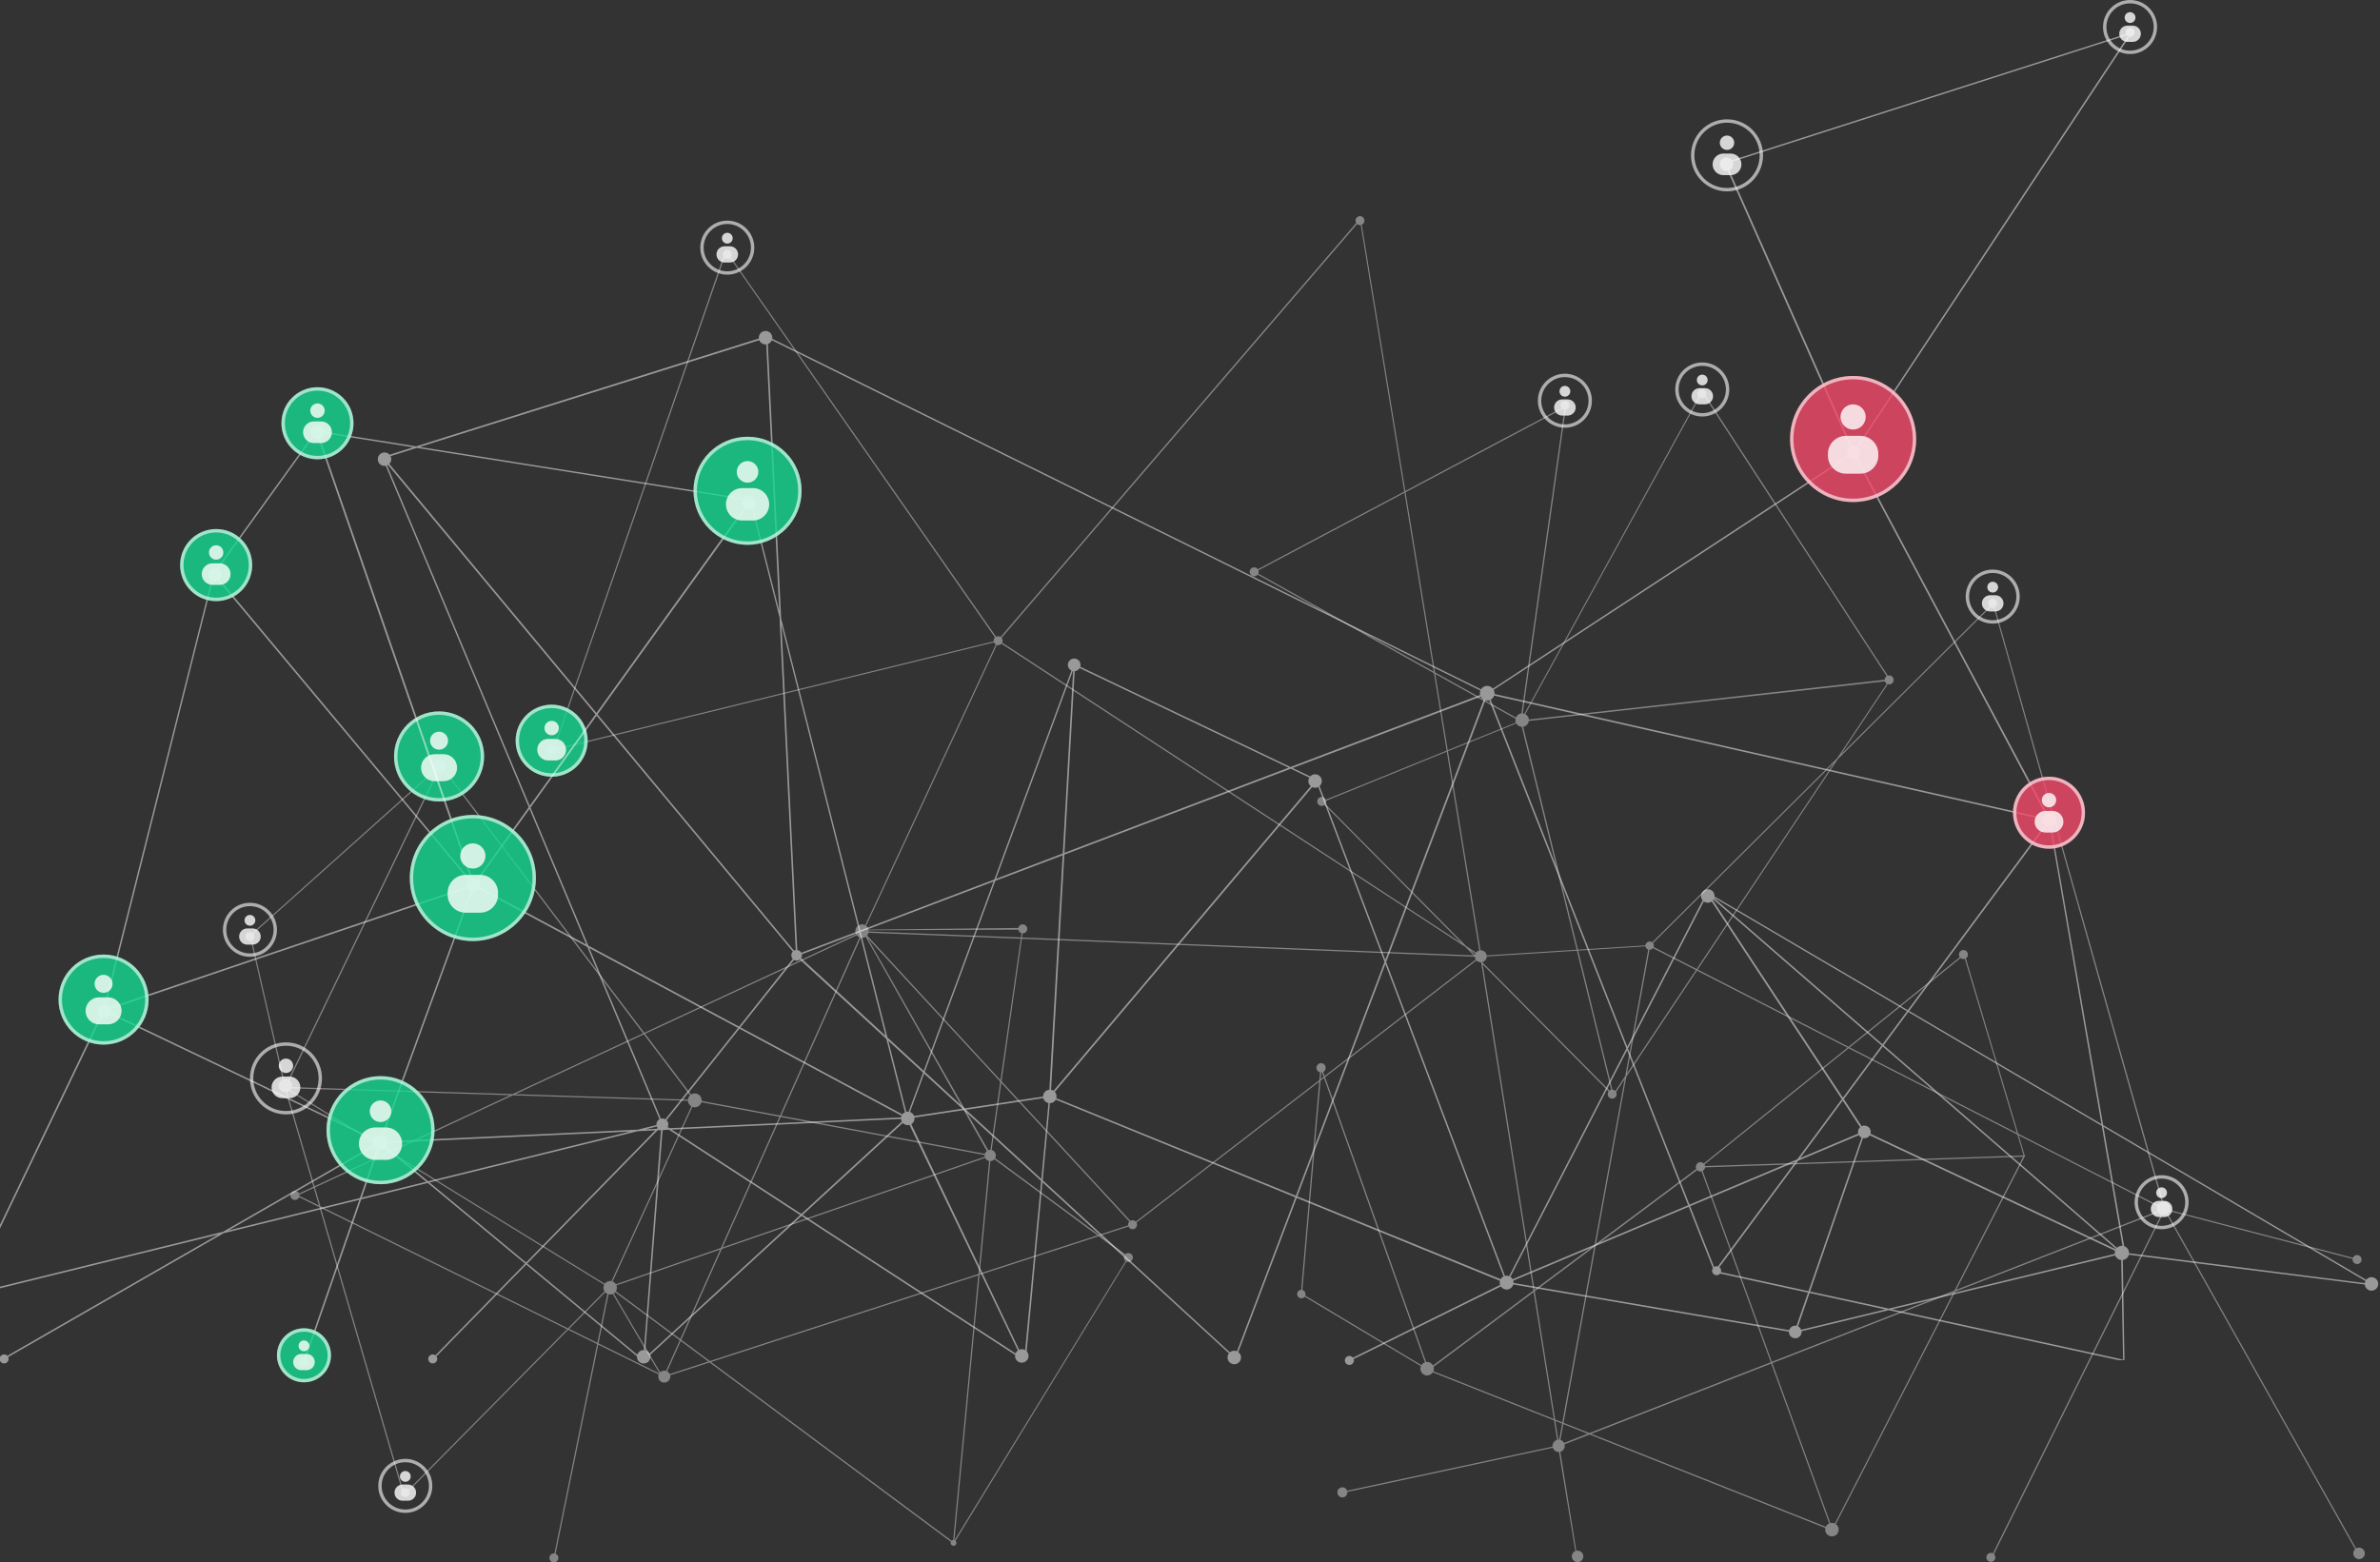 <svg width="1057" height="694" viewBox="0 0 1057 694" fill="none" xmlns="http://www.w3.org/2000/svg">
<rect x="0" y="0" width="1057" height="694" fill="#333333" stroke="none"/>
<path opacity="0.4" fill-rule="evenodd" clip-rule="evenodd" d="M605.314 99.475C605.152 99.625 604.974 99.743 604.785 99.829L624.132 218.092L693.475 181.287C692.788 180.48 692.841 179.223 693.672 178.511C694.477 177.786 695.765 177.826 696.489 178.672C697.214 179.477 697.174 180.725 696.328 181.489C696.042 181.747 695.694 181.908 695.332 181.971L676.266 316.872C676.516 316.897 676.763 316.953 677.003 317.04L754.442 176.219C754.421 176.197 754.4 176.174 754.379 176.15C753.648 175.307 753.704 174.069 754.548 173.338C755.392 172.606 756.63 172.663 757.361 173.507C757.965 174.157 758.032 175.153 757.561 175.892L838.377 300.094C839.099 299.868 839.93 300.05 840.488 300.639C841.211 301.49 841.168 302.765 840.36 303.488C839.815 303.976 839.056 304.115 838.384 303.905L817.619 335.082L883.574 269.393C883.553 269.372 883.533 269.35 883.513 269.327C882.764 268.519 882.854 267.261 883.662 266.513C884.471 265.764 885.728 265.854 886.477 266.662C887.196 267.471 887.136 268.728 886.327 269.477C886.207 269.589 886.076 269.682 885.939 269.758L960.633 533.726C961.535 533.662 962.457 534.012 963.088 534.729C963.784 535.471 963.998 536.533 963.73 537.502L1044.97 558.695C1045.08 558.426 1045.25 558.178 1045.48 557.972C1046.31 557.235 1047.58 557.317 1048.32 558.136C1049.02 558.996 1048.98 560.224 1048.16 560.961C1047.33 561.699 1046.06 561.617 1045.32 560.798C1044.91 560.343 1044.75 559.75 1044.83 559.186L963.557 537.973C963.394 538.326 963.16 538.655 962.857 538.938C962.804 538.987 962.75 539.034 962.695 539.079L1046.39 687.797C1047.42 687.174 1048.74 687.355 1049.59 688.282C1050.56 689.337 1050.47 690.921 1049.41 691.889C1048.36 692.856 1046.77 692.768 1045.81 691.713C1044.84 690.659 1044.93 689.08 1045.97 688.112L962.251 539.373C961.662 539.691 960.991 539.785 960.354 539.674L885.553 690.3C885.576 690.322 885.598 690.343 885.62 690.366C885.637 690.384 885.654 690.402 885.67 690.42C886.367 691.28 886.326 692.509 885.507 693.246C884.688 693.983 883.418 693.901 882.681 693.082C881.944 692.263 882.026 690.993 882.845 690.256C883.478 689.687 884.38 689.606 885.098 689.977L959.81 539.526C959.366 539.358 958.956 539.084 958.626 538.709C958.604 538.685 958.583 538.661 958.561 538.637C958.526 538.597 958.492 538.556 958.459 538.515L905.393 559.246L868.382 573.711L815.336 676.966C815.523 677.097 815.697 677.253 815.854 677.433C816.941 678.681 816.773 680.594 815.603 681.676C814.349 682.758 812.426 682.675 811.339 681.427C810.664 680.652 810.441 679.621 810.668 678.692L705.979 637.178L694.87 641.52C695.11 642.491 694.846 643.557 694.106 644.235C693.765 644.55 693.368 644.764 692.954 644.877L700.058 688.816C700.925 688.614 701.865 688.885 702.522 689.601C703.49 690.657 703.402 692.24 702.346 693.208C701.29 694.176 699.707 694.088 698.739 693.032C697.771 691.977 697.859 690.393 698.915 689.425C699.134 689.224 699.377 689.068 699.631 688.958L692.391 644.97C691.589 645.017 690.784 644.708 690.235 644.059C689.958 643.759 689.76 643.422 689.639 643.07L598.397 662.682C598.442 663.347 598.198 664.042 597.684 664.557C596.804 665.349 595.308 665.349 594.516 664.382C593.725 663.502 593.725 662.006 594.692 661.214C595.572 660.423 597.068 660.423 597.859 661.39C598.062 661.615 598.207 661.875 598.296 662.151L689.52 642.573C689.403 641.723 689.707 640.838 690.411 640.188C690.755 639.87 691.147 639.656 691.556 639.543L690.182 630.914L636.327 609.558C636.183 609.779 636.008 609.985 635.799 610.169C634.542 611.279 632.692 611.205 631.582 609.947C630.785 609.043 630.599 607.834 631.023 606.814L579.443 575.979C579.374 576.067 579.296 576.151 579.208 576.229C578.416 576.933 577.273 576.845 576.569 576.053C575.865 575.261 575.953 574.118 576.657 573.414C577.014 573.097 577.442 572.94 577.87 572.929L585.886 480.464L504.745 543.033C505.195 543.824 505.044 544.826 504.337 545.475C503.514 546.229 502.28 546.16 501.525 545.337C501.375 545.173 501.258 544.993 501.172 544.803L488.59 548.886L499.732 557.111L499.75 557.093C500.578 556.324 501.82 556.442 502.589 557.211C503.358 558.039 503.299 559.341 502.471 560.051C501.837 560.64 500.959 560.708 500.238 560.362L424.364 684.354L424.376 684.364L424.39 684.377L424.404 684.389C424.423 684.406 424.44 684.423 424.458 684.44C424.898 685.056 424.898 685.848 424.37 686.288C423.842 686.728 423.05 686.728 422.523 686.2C422.201 685.814 422.115 685.288 422.297 684.827L315.141 605.168L297.65 610.843C297.866 611.738 297.575 612.731 296.804 613.443C295.66 614.411 293.988 614.323 293.021 613.267C292.336 612.458 292.18 611.385 292.52 610.484L265.697 597.26L246.74 690.139C247.013 690.248 247.267 690.422 247.478 690.66C248.217 691.446 248.171 692.739 247.34 693.478C246.508 694.217 245.261 694.171 244.522 693.34C243.783 692.508 243.829 691.261 244.66 690.522C245.113 690.12 245.688 689.95 246.237 690.013L265.201 597.015L252.319 590.663L181.761 662.035C182.209 662.83 182.056 663.834 181.347 664.485C180.518 665.21 179.275 665.175 178.515 664.346C177.857 663.594 177.825 662.5 178.445 661.736L141.859 536.204L132.852 531.764C132.741 532.034 132.566 532.282 132.328 532.483C131.487 533.235 130.248 533.146 129.495 532.35C128.787 531.553 128.831 530.27 129.672 529.517C130.513 528.765 131.752 528.854 132.505 529.65C132.629 529.798 132.73 529.959 132.808 530.128L139.219 527.145L127.006 485.241C126.11 485.321 125.196 484.995 124.544 484.263C123.436 483.015 123.505 481.144 124.752 480.036C125.004 479.811 125.282 479.635 125.574 479.508L111.47 417.94C110.773 418.117 110.014 417.9 109.519 417.318C108.768 416.482 108.851 415.229 109.645 414.519C110.374 413.863 111.422 413.844 112.149 414.378L192.809 342.195C191.936 340.98 192.149 339.225 193.268 338.246C194.477 337.113 196.442 337.264 197.5 338.473C198.399 339.501 198.479 341.021 197.74 342.149L286.155 458.756L380.221 414.974C379.592 413.812 379.814 412.304 380.888 411.365C381.82 410.495 383.189 410.355 384.273 410.943L442.242 286.289C442.081 286.188 441.928 286.061 441.79 285.907C441.634 285.731 441.513 285.535 441.428 285.326L247.049 333.015C247.042 333.55 246.814 334.087 246.372 334.485C245.552 335.22 244.279 335.164 243.515 334.344C242.78 333.523 242.836 332.25 243.656 331.515C244.36 330.884 245.397 330.836 246.16 331.353L321.257 113.985C320.801 113.191 320.963 112.141 321.657 111.523C321.831 111.359 322.028 111.234 322.237 111.148L322.315 110.921L322.414 111.085C323.135 110.866 323.958 111.074 324.477 111.657C325.157 112.377 325.157 113.454 324.575 114.218L442.364 282.817C442.999 282.486 443.801 282.498 444.399 282.91L602.316 99.046C601.795 98.246 601.918 97.15 602.686 96.525C603.491 95.775 604.724 95.828 605.475 96.686C606.172 97.491 606.118 98.724 605.314 99.475ZM445.092 285.478C445.435 284.787 445.32 283.912 444.82 283.313L602.716 99.505C603.182 99.918 603.779 100.073 604.342 99.969L623.681 218.331L558.64 252.851C558.593 252.784 558.541 252.718 558.484 252.655C557.735 251.85 556.487 251.767 555.655 252.516C554.85 253.265 554.767 254.513 555.516 255.345C556.265 256.15 557.513 256.233 558.345 255.484C558.423 255.411 558.494 255.334 558.559 255.253L636.866 299.027L642.487 333.431L588.827 355.192C588.744 355.003 588.63 354.822 588.485 354.657C587.742 353.844 586.47 353.773 585.657 354.515C584.844 355.258 584.773 356.53 585.515 357.343C586.238 358.135 587.465 358.223 588.279 357.541L649.1 418.897L445.092 285.478ZM442.689 286.497C443.349 286.709 444.075 286.553 444.605 286.083C444.662 286.037 444.716 285.988 444.766 285.937L629.788 406.869L650.797 420.608L654.539 424.383L453.91 416.436L454.174 414.587C454.667 414.597 455.163 414.421 455.563 414.052C456.387 413.29 456.446 412.061 455.681 411.241C454.916 410.421 453.68 410.363 452.856 411.124C452.557 411.421 452.357 411.79 452.27 412.178L385.742 412.911C385.639 412.435 385.423 411.982 385.094 411.603C384.967 411.457 384.828 411.326 384.682 411.212L442.689 286.497ZM441.902 283.151L324.239 114.568C323.479 115.188 322.359 115.125 321.657 114.479L246.562 331.709C246.776 331.948 246.919 332.226 246.992 332.52L441.304 284.876C441.214 284.277 441.4 283.639 441.902 283.151ZM385.808 413.738C385.818 413.558 385.812 413.378 385.791 413.2L452.247 412.951C452.308 413.304 452.468 413.645 452.738 413.935C453.013 414.229 453.349 414.425 453.704 414.521L453.432 416.417L385.808 413.738ZM385.092 415.562C385.409 415.19 385.621 414.752 385.729 414.294L453.353 416.969L444.339 479.787L385.092 415.562ZM382.249 416.519C383.001 416.683 383.802 416.549 384.463 416.117L438.267 511.244C438.208 511.29 438.15 511.339 438.094 511.39C437.729 511.695 437.49 512.084 437.37 512.505L346.954 495.624L382.249 416.519ZM380.507 415.406C380.552 415.462 380.6 415.517 380.65 415.571C380.959 415.924 381.328 416.185 381.727 416.354L346.411 495.522L311.622 489.027C311.693 488.206 311.433 487.355 310.793 486.669C309.857 485.577 308.159 485.384 306.928 486.152L286.477 459.181L380.507 415.406ZM314.612 604.775L297.466 610.337C297.347 610.094 297.185 609.866 296.98 609.66C296.782 609.445 296.555 609.269 296.309 609.135L302.328 595.643L314.612 604.775ZM301.893 595.319L295.822 608.93C294.955 608.663 293.959 608.839 293.197 609.484C293.187 609.493 293.178 609.502 293.168 609.511L272.572 574.557C272.724 574.463 272.869 574.354 273.006 574.229C273.055 574.185 273.101 574.14 273.146 574.094C273.173 574.066 273.2 574.037 273.226 574.008L301.893 595.319ZM272.136 574.78L292.823 609.911C292.797 609.947 292.773 609.985 292.749 610.022L265.805 596.733L270.26 574.905C270.878 575.064 271.538 575.025 272.136 574.78ZM655.704 426.627C656.194 427.135 656.873 427.406 657.559 427.429L657.833 427.706L681.002 573.243L636.433 606.515C636.321 606.315 636.184 606.125 636.021 605.952C635.321 605.158 634.325 604.835 633.37 604.985L588.474 478.468L655.704 426.627ZM654.991 424.944C655.015 425.394 655.147 425.838 655.389 426.224L588.295 477.965L587.659 476.171C587.815 476.087 587.962 475.98 588.094 475.848C588.886 475.056 588.974 473.824 588.27 472.945C587.478 472.065 586.158 471.977 585.367 472.769C584.487 473.56 584.399 474.792 585.191 475.672C585.487 476.001 585.856 476.219 586.245 476.322L585.945 479.777L504.443 542.629C503.788 541.945 502.793 541.81 502.011 542.268L457.059 493.576L444.79 480.275L453.831 416.988L654.991 424.944ZM501.023 544.3C500.932 543.711 501.115 543.093 501.559 542.627L444.689 480.977L440.429 510.802C440.877 510.925 441.292 511.181 441.613 511.566C442.382 512.406 442.484 513.579 441.963 514.467L488.07 548.502L501.023 544.3ZM655.28 423.54C655.181 423.736 655.107 423.944 655.059 424.158L652.905 421.987L655.28 423.54ZM656.992 422.206C656.581 422.307 656.185 422.504 655.837 422.798C655.731 422.896 655.634 423.001 655.547 423.113L651.206 420.274L588.621 357.174C588.942 356.732 589.061 356.188 588.971 355.665L642.559 333.874L656.992 422.206ZM657.509 422.128L643.04 333.679L673.389 321.338C673.496 321.522 673.625 321.697 673.778 321.859C674.339 322.457 675.084 322.797 675.841 322.849L700.238 421.86L660.262 424.373C660.185 423.877 659.972 423.39 659.62 422.974C659.069 422.373 658.29 422.085 657.509 422.128ZM660.294 424.848L700.343 422.288L715.559 484.042C715.289 484.099 715.03 484.215 714.8 484.391L658.341 427.467L658.323 427.355C658.676 427.269 659.014 427.108 659.311 426.87C659.357 426.834 659.401 426.797 659.444 426.757C659.779 426.45 660.016 426.072 660.154 425.663C660.228 425.443 660.273 425.213 660.288 424.981C660.291 424.936 660.293 424.892 660.294 424.848ZM658.483 428.362L714.415 484.785C713.846 485.547 713.846 486.631 714.514 487.343C715.264 488.144 716.531 488.238 717.329 487.484C718.051 486.84 718.19 485.817 717.747 485.034L721.56 479.308L708.184 552.95L681.48 572.886L658.483 428.362ZM721.8 477.988L717.401 484.587C717.035 484.232 716.563 484.033 716.086 484.004L700.9 422.253L730.776 420.343C730.828 420.684 730.979 421.016 731.233 421.302C731.456 421.525 731.723 421.687 732.009 421.78L721.8 477.988ZM731.409 418.663C732.118 418.033 733.109 418.038 733.814 418.551L815.986 336.709L837.975 303.726C837.808 303.629 837.651 303.508 837.512 303.36C837.32 303.147 837.183 302.9 837.099 302.638L678.98 320.217C678.887 320.906 678.556 321.573 678.009 322.086C677.559 322.508 677.015 322.752 676.45 322.829L700.795 421.825L730.761 419.942C730.796 419.472 731.015 419.013 731.409 418.663ZM734.159 418.908C734.491 419.431 734.583 420.097 734.392 420.655L753.498 430.441L814.591 338.802L734.159 418.908ZM733.872 421.39C733.485 421.735 733.014 421.889 732.551 421.876L722.538 476.881L753.192 430.901L734.124 421.143C734.051 421.233 733.968 421.316 733.872 421.39ZM692.072 639.455C692.205 639.445 692.339 639.446 692.471 639.457L693.765 632.335L690.749 631.139L692.072 639.455ZM694.282 640.364C694.433 640.542 694.558 640.735 694.658 640.938L705.138 636.845L694.292 632.544L693.019 639.562C693.482 639.702 693.919 639.97 694.282 640.364ZM883.966 269.708L816.228 337.171L753.953 430.673L820.962 464.993L870.371 425.164C869.782 424.348 869.904 423.194 870.669 422.505C871.488 421.768 872.758 421.85 873.495 422.669C874.191 423.529 874.15 424.758 873.331 425.495C873.248 425.569 873.161 425.635 873.07 425.693L896.316 503.587L916.916 514.138L958.221 535.281C958.383 534.992 958.596 534.727 958.857 534.5C959.212 534.169 959.623 533.946 960.056 533.826L885.488 269.938C884.979 270.07 884.429 269.992 883.966 269.708ZM958.15 538.031C957.789 537.317 957.751 536.494 958.006 535.758L896.519 504.266L899.199 513.246L899.443 513.238L899.289 513.547L899.354 513.766H899.177L868.78 572.934L958.15 538.031ZM193.137 342.582L112.505 414.717C113.189 415.553 113.089 416.795 112.318 417.485C112.193 417.597 112.059 417.691 111.919 417.766L126.072 479.339C126.735 479.177 127.435 479.244 128.052 479.541L136.884 461.26L193.886 343.137C193.611 342.995 193.357 342.809 193.137 342.582ZM132.988 531.224L141.653 535.497L139.371 527.665L132.969 530.645C133.002 530.837 133.009 531.032 132.988 531.224ZM757.181 176.328C756.487 176.923 755.529 176.987 754.807 176.522L677.4 317.215C677.705 317.376 677.988 317.59 678.236 317.854C678.706 318.355 678.955 318.973 679 319.606L837.001 301.946C837.016 301.422 837.229 300.901 837.64 300.512C837.721 300.439 837.807 300.374 837.898 300.316L757.181 176.328ZM693.885 181.664L624.221 218.637L637.311 298.656L673.242 318.728C673.409 318.323 673.665 317.945 674.004 317.627C674.491 317.171 675.089 316.923 675.703 316.868L694.776 181.989C694.461 181.955 694.154 181.847 693.885 181.664ZM285.62 459.005L197.41 342.568C197.366 342.615 197.32 342.66 197.273 342.705C196.487 343.441 195.382 343.635 194.414 343.349L128.517 479.821C128.682 479.942 128.837 480.083 128.979 480.244C129.649 480.997 129.889 481.979 129.698 482.883L227.665 485.979L285.62 459.005ZM673.074 319.267L637.422 299.338L642.968 333.236L673.211 320.971C672.994 320.429 672.953 319.835 673.074 319.267ZM127.526 485.148L139.7 526.921L172.514 511.648L128.606 484.607C128.275 484.864 127.907 485.044 127.526 485.148ZM128.998 484.247L173.063 511.393L226.602 486.473L129.525 483.43C129.4 483.723 129.224 483.999 128.998 484.247ZM499.631 559.932C499.008 559.261 498.968 558.317 499.385 557.574L487.912 549.106L435.045 566.261L423.859 684.084C423.875 684.089 423.891 684.094 423.907 684.099C423.917 684.102 423.927 684.106 423.937 684.109L499.89 560.154C499.799 560.087 499.713 560.014 499.631 559.932ZM178.877 661.345C179.686 660.807 180.771 660.895 181.466 661.633L251.848 590.431L142.497 536.519L178.877 661.345ZM579.296 573.502C579.794 574.125 579.94 574.88 579.701 575.518L631.262 606.359C631.408 606.132 631.589 605.92 631.804 605.73C632.123 605.448 632.48 605.243 632.853 605.114L588.013 478.824L586.478 480.007L578.393 572.987C578.727 573.072 579.04 573.246 579.296 573.502ZM423.347 684.04L434.496 566.439L315.781 604.96L422.608 684.355L422.61 684.352C422.824 684.174 423.082 684.068 423.347 684.04ZM636.679 607.099C636.873 607.749 636.837 608.457 636.573 609.091L690.085 630.302L681.113 573.945L636.679 607.099ZM814.917 676.72L867.645 573.998L787.113 605.471L812.862 676.523C813.549 676.351 814.28 676.417 814.917 676.72ZM812.385 676.684L786.641 605.655L706.711 636.892L810.848 678.171C811.016 677.803 811.263 677.465 811.59 677.183C811.833 676.973 812.102 676.807 812.385 676.684ZM315.252 604.567L302.556 595.132L320.571 554.755L437.532 514.302C437.632 514.516 437.761 514.721 437.918 514.909C438.287 515.352 438.779 515.624 439.304 515.72L434.55 565.865L315.252 604.567ZM439.84 515.757L435.1 565.687L487.392 548.722L441.607 514.93C441.553 514.984 441.497 515.036 441.437 515.085C440.972 515.512 440.405 515.733 439.84 515.757ZM439.901 510.719L444.239 480.489L425.36 460.023L385.345 416.679L438.893 510.888C439.22 510.76 439.563 510.704 439.901 510.719ZM437.282 513.043L346.723 496.143L320.87 554.087L437.358 513.81C437.295 513.557 437.269 513.298 437.282 513.043ZM302.121 594.808L319.882 554.994L273.786 570.937C274.104 571.799 274.028 572.777 273.548 573.572L302.121 594.808ZM268.778 574.014C269.059 574.322 269.39 574.558 269.747 574.723L265.309 596.488L252.706 590.272L268.778 574.014ZM268.47 573.616L252.235 590.04L142.291 535.812L139.852 527.441L173.057 511.982L268.323 570.653C267.853 571.586 267.891 572.717 268.47 573.616ZM268.578 570.234L173.605 511.727L227.772 486.51L305.507 488.948C305.551 489.617 305.815 490.275 306.306 490.804C306.516 491.067 306.765 491.281 307.039 491.446L271.575 569.057C270.681 568.88 269.72 569.111 268.994 569.771C268.837 569.913 268.698 570.069 268.578 570.234ZM305.516 488.439C305.587 487.729 305.904 487.04 306.46 486.514L285.942 459.43L228.834 486.016L305.516 488.439ZM346.179 496.042L311.525 489.575C311.373 490.132 311.065 490.652 310.617 491.068C309.759 491.865 308.516 492.064 307.485 491.665L272.075 569.202C272.503 569.367 272.9 569.632 273.229 569.994C273.352 570.136 273.461 570.288 273.553 570.446L320.18 554.325L346.179 496.042ZM586.793 476.391L586.538 479.32L587.834 478.32L587.137 476.355C587.064 476.37 586.99 476.379 586.916 476.385C586.899 476.386 586.882 476.387 586.865 476.388C586.841 476.389 586.817 476.39 586.793 476.391ZM558.826 254.812L636.754 298.345L623.77 218.876L558.881 253.314C559.058 253.803 559.035 254.34 558.826 254.812ZM690.651 630.527L681.591 573.588L708.017 553.87L693.862 631.799L690.651 630.527ZM708.815 552.479L719.493 493.609L722.298 478.201L753.646 431.133L820.517 465.352L756.652 516.835C755.853 516.048 754.604 515.996 753.842 516.757C753.107 517.419 752.925 518.451 753.348 519.234L708.815 552.479ZM753.748 519.747L708.648 553.399L694.389 632.008L705.87 636.559L786.437 605.093L755.708 520.313C755.028 520.495 754.296 520.298 753.748 519.747ZM756.182 520.117L786.909 604.909L868.044 573.222L898.556 513.781L757.273 518.51C757.212 518.995 756.975 519.472 756.57 519.836C756.446 519.947 756.316 520.041 756.182 520.117ZM757.263 517.948L898.738 513.238L895.972 503.986L846.309 478.55L821.021 465.61L756.985 517.227C757.13 517.448 757.222 517.694 757.263 517.948ZM872.624 425.903C871.986 426.11 871.265 425.983 870.728 425.544L821.466 465.251L895.769 503.307L872.624 425.903Z" fill="white"/>
<circle cx="756" cy="173" r="11.25" stroke="white" stroke-opacity="0.6" stroke-width="1.5"/>
<path fill-rule="evenodd" clip-rule="evenodd" d="M756 171.2C757.326 171.2 758.4 170.125 758.4 168.8C758.4 167.475 757.326 166.4 756 166.4C754.675 166.4 753.6 167.475 753.6 168.8C753.6 170.125 754.675 171.2 756 171.2ZM754.8 172.4C752.812 172.4 751.2 174.012 751.2 176C751.2 177.988 752.812 179.6 754.8 179.6H757.2C759.188 179.6 760.8 177.988 760.8 176C760.8 174.012 759.188 172.4 757.2 172.4H754.8Z" fill="white" fill-opacity="0.8"/>
<circle cx="695" cy="178" r="11.25" stroke="white" stroke-opacity="0.6" stroke-width="1.5"/>
<path fill-rule="evenodd" clip-rule="evenodd" d="M695 176.2C696.326 176.2 697.4 175.125 697.4 173.8C697.4 172.475 696.326 171.4 695 171.4C693.675 171.4 692.6 172.475 692.6 173.8C692.6 175.125 693.675 176.2 695 176.2ZM693.8 177.4C691.812 177.4 690.2 179.012 690.2 181C690.2 182.988 691.812 184.6 693.8 184.6H696.2C698.188 184.6 699.8 182.988 699.8 181C699.8 179.012 698.188 177.4 696.2 177.4H693.8Z" fill="white" fill-opacity="0.8"/>
<circle cx="885" cy="265" r="11.25" stroke="white" stroke-opacity="0.6" stroke-width="1.5"/>
<path fill-rule="evenodd" clip-rule="evenodd" d="M885 263.2C886.326 263.2 887.4 262.125 887.4 260.8C887.4 259.475 886.326 258.4 885 258.4C883.675 258.4 882.6 259.475 882.6 260.8C882.6 262.125 883.675 263.2 885 263.2ZM883.8 264.4C881.812 264.4 880.2 266.012 880.2 268C880.2 269.988 881.812 271.6 883.8 271.6H886.2C888.188 271.6 889.8 269.988 889.8 268C889.8 266.012 888.188 264.4 886.2 264.4H883.8Z" fill="white" fill-opacity="0.8"/>
<circle cx="960" cy="534" r="11.25" stroke="white" stroke-opacity="0.6" stroke-width="1.5"/>
<path fill-rule="evenodd" clip-rule="evenodd" d="M960 532.2C961.326 532.2 962.4 531.126 962.4 529.8C962.4 528.475 961.326 527.4 960 527.4C958.675 527.4 957.6 528.475 957.6 529.8C957.6 531.126 958.675 532.2 960 532.2ZM958.8 533.4C956.812 533.4 955.2 535.012 955.2 537C955.2 538.988 956.812 540.6 958.8 540.6H961.2C963.188 540.6 964.8 538.988 964.8 537C964.8 535.012 963.188 533.4 961.2 533.4H958.8Z" fill="white" fill-opacity="0.8"/>
<circle opacity="0.8" cx="245" cy="329" r="16" fill="#14D991"/>
<circle cx="245" cy="329" r="15.25" stroke="white" stroke-opacity="0.6" stroke-width="1.5"/>
<path fill-rule="evenodd" clip-rule="evenodd" d="M245 326.6C246.767 326.6 248.2 325.167 248.2 323.4C248.2 321.633 246.767 320.2 245 320.2C243.232 320.2 241.8 321.633 241.8 323.4C241.8 325.167 243.232 326.6 245 326.6ZM243.4 328.2C240.749 328.2 238.6 330.349 238.6 333C238.6 335.651 240.749 337.8 243.4 337.8H246.6C249.251 337.8 251.4 335.651 251.4 333C251.4 330.349 249.251 328.2 246.6 328.2H243.4Z" fill="white" fill-opacity="0.8"/>
<circle opacity="0.8" cx="195" cy="336" r="20" fill="#14D991"/>
<circle cx="195" cy="336" r="19.25" stroke="white" stroke-opacity="0.6" stroke-width="1.5"/>
<path fill-rule="evenodd" clip-rule="evenodd" d="M195 333C197.209 333 199 331.209 199 329C199 326.791 197.209 325 195 325C192.791 325 191 326.791 191 329C191 331.209 192.791 333 195 333ZM193 335C189.686 335 187 337.686 187 341C187 344.314 189.686 347 193 347H197C200.314 347 203 344.314 203 341C203 337.686 200.314 335 197 335H193Z" fill="white" fill-opacity="0.8"/>
<circle cx="180" cy="660" r="11.25" stroke="white" stroke-opacity="0.6" stroke-width="1.5"/>
<path fill-rule="evenodd" clip-rule="evenodd" d="M180 658.2C181.326 658.2 182.4 657.126 182.4 655.8C182.4 654.475 181.326 653.4 180 653.4C178.675 653.4 177.6 654.475 177.6 655.8C177.6 657.126 178.675 658.2 180 658.2ZM178.8 659.4C176.812 659.4 175.2 661.012 175.2 663C175.2 664.988 176.812 666.6 178.8 666.6H181.2C183.188 666.6 184.8 664.988 184.8 663C184.8 661.012 183.188 659.4 181.2 659.4H178.8Z" fill="white" fill-opacity="0.8"/>
<circle cx="323" cy="110" r="11.25" stroke="white" stroke-opacity="0.6" stroke-width="1.5"/>
<path fill-rule="evenodd" clip-rule="evenodd" d="M323 108.2C324.326 108.2 325.4 107.125 325.4 105.8C325.4 104.475 324.326 103.4 323 103.4C321.675 103.4 320.6 104.475 320.6 105.8C320.6 107.125 321.675 108.2 323 108.2ZM321.8 109.4C319.812 109.4 318.2 111.012 318.2 113C318.2 114.988 319.812 116.6 321.8 116.6H324.2C326.188 116.6 327.8 114.988 327.8 113C327.8 111.012 326.188 109.4 324.2 109.4H321.8Z" fill="white" fill-opacity="0.8"/>
<circle cx="111" cy="413" r="11.25" stroke="white" stroke-opacity="0.6" stroke-width="1.5"/>
<path fill-rule="evenodd" clip-rule="evenodd" d="M111 411.2C112.326 411.2 113.4 410.126 113.4 408.8C113.4 407.475 112.326 406.4 111 406.4C109.675 406.4 108.6 407.475 108.6 408.8C108.6 410.126 109.675 411.2 111 411.2ZM109.8 412.4C107.812 412.4 106.2 414.012 106.2 416C106.2 417.988 107.812 419.6 109.8 419.6H112.2C114.188 419.6 115.8 417.988 115.8 416C115.8 414.012 114.188 412.4 112.2 412.4H109.8Z" fill="white" fill-opacity="0.8"/>
<circle cx="127" cy="479" r="15.25" stroke="white" stroke-opacity="0.6" stroke-width="1.5"/>
<path fill-rule="evenodd" clip-rule="evenodd" d="M127 476.6C128.767 476.6 130.2 475.167 130.2 473.4C130.2 471.633 128.767 470.2 127 470.2C125.232 470.2 123.8 471.633 123.8 473.4C123.8 475.167 125.232 476.6 127 476.6ZM125.4 478.2C122.749 478.2 120.6 480.349 120.6 483C120.6 485.651 122.749 487.8 125.4 487.8H128.6C131.251 487.8 133.4 485.651 133.4 483C133.4 480.349 131.251 478.2 128.6 478.2H125.4Z" fill="white" fill-opacity="0.8"/>
<path opacity="0.5" fill-rule="evenodd" clip-rule="evenodd" d="M948.023 14.375C948.023 15.477 947.125 16.375 946.023 16.375C945.905 16.375 945.79 16.365 945.677 16.345L916.032 61.226L825.167 198.795C825.829 199.341 826.246 200.169 826.246 201.109C826.246 202.158 825.726 203.068 824.925 203.601L909.138 361.414C909.48 361.278 909.855 361.202 910.25 361.202C911.882 361.202 913.25 362.571 913.25 364.202C913.25 365.567 912.33 366.747 911.044 367.097L934.047 499.748L1050.86 568.472C1051.4 567.763 1052.26 567.299 1053.23 567.299C1054.91 567.299 1056.23 568.672 1056.23 570.299C1056.23 571.926 1054.91 573.299 1053.23 573.299C1051.69 573.299 1050.37 572.108 1050.24 570.551L945.448 557.317C945.134 558.567 944.085 559.513 942.78 559.676L943.518 604.052L943.872 604.129L943.519 604.129H942.903L940.793 604.129L939.456 603.838L838.782 581.948L800.098 591.306C800.111 591.415 800.118 591.525 800.118 591.636C800.118 593.132 798.886 594.452 797.303 594.452C795.807 594.452 794.488 593.22 794.488 591.636C794.488 591.589 794.489 591.542 794.491 591.495L672.086 570.542C671.72 571.834 670.511 572.809 669.12 572.809C668.058 572.809 667.104 572.242 666.548 571.4L601.175 603.665C601.24 603.863 601.275 604.073 601.275 604.29C601.275 605.375 600.394 606.29 599.275 606.29C598.191 606.29 597.275 605.409 597.275 604.29C597.275 603.206 598.157 602.29 599.275 602.29C599.929 602.29 600.501 602.603 600.864 603.079L601.974 602.53L666.225 570.763C666.106 570.438 666.04 570.09 666.04 569.73C666.04 569.447 666.081 569.171 666.156 568.909L575.904 532.081L549.946 600.555C550.692 601.106 551.17 601.992 551.17 602.971C551.17 604.598 549.848 605.971 548.17 605.971C546.543 605.971 545.17 604.649 545.17 602.971C545.17 602.285 545.405 601.644 545.802 601.133L462.993 525.129L455.966 600.224C456.482 600.767 456.795 601.498 456.795 602.29C456.795 603.918 455.473 605.29 453.795 605.29C452.168 605.29 450.795 603.968 450.795 602.29C450.795 602.133 450.807 601.978 450.831 601.827L355.966 540.096L290.158 600.536L288.761 601.82C288.838 602.085 288.879 602.364 288.879 602.651C288.879 604.278 287.557 605.651 285.879 605.651C284.252 605.651 282.879 604.329 282.879 602.651C282.879 602.58 282.881 602.509 282.886 602.438L233.707 561.692L193.824 602.468C194.052 602.794 194.185 603.189 194.185 603.61C194.185 604.695 193.303 605.61 192.185 605.61C191.1 605.61 190.185 604.729 190.185 603.61C190.185 602.525 191.066 601.61 192.185 601.61C192.639 601.61 193.054 601.761 193.387 602.013L233.199 561.271L189.955 525.442L160.415 532.719L135.907 603.334C136.425 603.699 136.76 604.303 136.76 604.971C136.76 606.055 135.878 606.971 134.76 606.971C133.675 606.971 132.76 606.089 132.76 604.971C132.76 603.886 133.641 602.971 134.76 602.971C134.949 602.971 135.13 602.997 135.303 603.045L136.382 599.93L159.585 532.923L99.291 547.776L3.651 602.772C3.77 603.028 3.836 603.313 3.836 603.61C3.836 604.695 2.955 605.61 1.836 605.61C0.751 605.61 -0.164 604.729 -0.164 603.61C-0.164 602.525 0.717 601.61 1.836 601.61C2.407 601.61 2.917 601.849 3.278 602.227L96.963 548.349L-11.348 575.031C-11.85 575.979 -12.845 576.619 -14 576.619C-15.667 576.619 -17 575.285 -17 573.619C-17 571.952 -15.667 570.619 -14 570.619C-13.595 570.619 -13.209 570.698 -12.858 570.841L44.52 451.367C43.887 450.814 43.496 449.999 43.496 449.1C43.496 447.416 44.832 446.122 46.455 446.1L93.875 257.865C92.973 257.353 92.378 256.387 92.378 255.255C92.378 253.572 93.695 252.255 95.378 252.255C95.701 252.255 96.015 252.311 96.311 252.414L138.633 193.727C138.258 193.227 138.038 192.6 138.038 191.912C138.038 190.229 139.428 188.912 141.038 188.912C142.678 188.912 143.971 190.233 144.036 191.79L184.826 198.27L337.022 150.361C337.014 150.295 337.008 150.228 337.004 150.161C337.001 150.108 337 150.054 337 150C337 148.343 338.343 147 340 147C341.657 147 343 148.343 343 150C343 150.168 342.986 150.333 342.96 150.494L657.731 306.196C658.296 305.28 659.306 304.657 660.498 304.657C661.498 304.657 662.413 305.14 663.016 305.88L820.586 202.477C820.379 202.069 820.263 201.604 820.263 201.109C820.263 200.013 820.83 199.069 821.691 198.548L767.323 75.928C767.158 75.954 766.989 75.968 766.815 75.968C765.123 75.968 763.815 74.66 763.815 72.968C763.815 71.275 765.123 69.968 766.815 69.968C767.775 69.968 768.654 70.457 769.208 71.192L944.163 15.108C944.073 14.881 944.023 14.634 944.023 14.375C944.023 13.273 944.921 12.375 946.023 12.375C947.125 12.375 948.023 13.273 948.023 14.375ZM285.978 599.653C285.945 599.652 285.912 599.651 285.879 599.651C284.525 599.651 283.403 600.545 283.02 601.745L234.159 561.23L292.053 502.04L293.438 501.975C293.48 501.987 293.522 501.998 293.565 502.008L285.978 599.653ZM288.49 601.178C288.089 600.471 287.41 599.936 286.592 599.736L294.269 502.074C294.563 502.062 294.848 502.001 295.114 501.897L297.119 501.804L355.361 539.703L288.49 601.178ZM934.178 500.503L1050.54 568.987C1050.39 569.281 1050.3 569.6 1050.26 569.935L945.542 556.66C945.542 556.64 945.543 556.62 945.543 556.6C945.544 556.578 945.544 556.556 945.544 556.534C945.544 555.123 944.639 553.938 943.373 553.524L934.178 500.503ZM455.314 599.704L455.432 598.46L462.391 524.577L428.079 493.084L406.128 496.406C406.143 496.529 406.151 496.654 406.151 496.781C406.151 497.872 405.579 498.82 404.717 499.345L452.609 599.534C452.971 599.378 453.372 599.29 453.795 599.29C454.353 599.29 454.871 599.442 455.314 599.704ZM452.051 599.851C451.596 600.178 451.238 600.628 451.022 601.149L449.213 599.971L356.485 539.62L400.928 498.802C401.475 499.404 402.266 499.781 403.152 499.781C403.425 499.781 403.69 499.745 403.941 499.677L452.051 599.851ZM575.274 531.824L549.368 600.22C549.003 600.06 548.598 599.971 548.17 599.971C547.417 599.971 546.736 600.247 546.214 600.698L463.075 524.249L466.277 490.023C467.423 490.012 468.4 489.381 468.893 488.443L528.537 512.753L575.274 531.824ZM186.419 198.523L337.209 151.103C337.649 152.214 338.733 153 340 153C340.105 153 340.21 152.995 340.312 152.984L346.067 271.354L334.454 225.575C335.11 225.033 335.531 224.212 335.531 223.264C335.531 221.628 334.168 220.264 332.531 220.264C331.597 220.264 330.751 220.686 330.198 221.366L186.419 198.523ZM346.926 274.74L341.009 152.826C341.819 152.537 342.468 151.909 342.787 151.113L657.469 306.718C657.323 307.09 657.243 307.493 657.243 307.912C657.243 308.184 657.276 308.447 657.337 308.697L573.117 340.693L479.749 296.174C479.836 295.906 479.882 295.622 479.882 295.331C479.882 293.748 478.651 292.516 477.067 292.516C475.484 292.516 474.252 293.836 474.252 295.331C474.252 296.456 474.917 297.403 475.839 297.858L441.601 390.656L427.319 396.082L382.066 413.268L346.926 274.74ZM574.057 341.141L657.613 309.429C657.923 310.018 658.406 310.493 658.989 310.797L615.233 426.322L586.036 349.17C586.659 348.619 587.056 347.814 587.056 346.927C587.056 345.284 585.77 343.927 584.056 343.927C583.204 343.927 582.429 344.291 581.88 344.871L574.057 341.141ZM615.614 427.329L659.688 311.065C659.948 311.132 660.22 311.167 660.498 311.167C660.808 311.167 661.106 311.125 661.387 311.047L694.459 394.969L722.312 465.7L670.246 566.858C669.9 566.724 669.521 566.651 669.12 566.651C668.863 566.651 668.613 566.684 668.374 566.746L615.614 427.329ZM722.71 464.926L662.015 310.797C662.753 310.41 663.313 309.749 663.581 308.962L790.052 337.481L907.261 363.942C907.254 364.028 907.25 364.115 907.25 364.202C907.25 365.085 907.626 365.866 908.218 366.41L860.564 430.762L847.279 448.698L761.448 398.201C761.453 398.129 761.456 398.057 761.456 397.983C761.456 396.31 760.13 394.915 758.457 394.985C756.783 394.985 755.458 396.31 755.458 397.983C755.458 398.731 755.722 399.409 756.164 399.93L722.71 464.926ZM907.397 363.275L663.734 308.271C663.744 308.183 663.75 308.094 663.752 308.004C663.753 307.991 663.753 307.977 663.753 307.964C663.754 307.947 663.754 307.93 663.754 307.912C663.754 307.364 663.608 306.841 663.355 306.381L820.95 203.032C821.496 203.688 822.32 204.1 823.254 204.1C823.622 204.1 823.972 204.036 824.296 203.919L908.49 361.771C907.98 362.142 907.594 362.668 907.397 363.275ZM769.542 71.747L944.478 15.643C944.629 15.826 944.81 15.982 945.015 16.102L834.876 182.936L824.634 198.446C824.223 198.235 823.754 198.117 823.254 198.117C822.951 198.117 822.659 198.161 822.384 198.242L768.042 75.718C769.1 75.261 769.815 74.22 769.815 72.968C769.815 72.537 769.717 72.123 769.542 71.747ZM908.791 366.824C909.225 367.066 909.724 367.202 910.25 367.202C910.323 367.202 910.395 367.2 910.467 367.195L933.301 499.308L847.871 449.047L908.791 366.824ZM94.433 258.109L47.118 446.166C47.886 446.332 48.55 446.796 48.979 447.429L207.485 393.797C207.442 393.592 207.419 393.38 207.419 393.161C207.419 393.022 207.428 392.885 207.446 392.752C207.533 392.099 207.824 391.517 208.255 391.072L172.183 347.861L96.956 257.82C96.5 258.097 95.961 258.255 95.378 258.255C95.046 258.255 94.729 258.204 94.433 258.109ZM97.506 257.389L208.777 390.644C208.877 390.58 208.981 390.521 209.09 390.469L141.393 194.891C141.276 194.905 141.158 194.912 141.038 194.912C140.272 194.912 139.582 194.639 139.057 194.183L96.9 252.693C97.773 253.228 98.378 254.194 98.378 255.255C98.378 256.098 98.047 256.849 97.506 257.389ZM49.496 449.1C49.496 449.399 49.451 449.69 49.367 449.964L165.934 505.717C166.519 504.748 167.582 504.1 168.798 504.1C169.069 504.1 169.331 504.132 169.583 504.192L209.066 395.842C208.478 395.551 208.004 395.074 207.719 394.483L107.382 428.41L49.314 448.08C49.432 448.399 49.496 448.743 49.496 449.1ZM46.496 452.1C45.988 452.1 45.516 451.978 45.104 451.764L-12.256 571.172C-11.494 571.714 -11 572.605 -11 573.619C-11 573.838 -11.023 574.052 -11.067 574.258L99.089 547.127L165.74 508.796C165.557 508.383 165.455 507.925 165.455 507.443C165.455 507.038 165.527 506.65 165.659 506.291L49.095 450.586C48.574 451.487 47.599 452.1 46.496 452.1ZM184.699 464.655L209.688 396.068C209.919 396.123 210.161 396.153 210.41 396.153C211.447 396.153 212.348 395.645 212.883 394.861L260.851 420.629L292.896 497.127C292.092 497.57 291.525 498.423 291.525 499.437C291.525 499.475 291.526 499.512 291.528 499.55C291.53 499.609 291.535 499.668 291.542 499.727L283.208 501.78L172.104 506.938C171.935 505.823 171.216 504.889 170.233 504.422L184.699 464.655ZM291.701 500.378L286.661 501.619L291.719 501.384L292.065 501.03C291.915 500.832 291.792 500.612 291.701 500.378ZM296.144 501.179L296.158 501.178L296.149 501.173L296.144 501.179ZM296.534 500.601L297.337 501.124L324.656 499.855L400.184 496.339C400.222 496.077 400.294 495.826 400.395 495.591L328.382 456.906L296.039 497.584C296.508 498.054 296.804 498.703 296.804 499.437C296.804 499.859 296.706 500.253 296.534 500.601ZM295.5 497.164L324.069 461.251L327.776 456.581L261.729 421.1L293.48 496.89C293.7 496.83 293.93 496.798 294.165 496.798C294.644 496.798 295.103 496.93 295.5 497.164ZM244.085 410.807L213.218 394.21C213.329 393.905 213.393 393.576 213.401 393.231L213.401 393.202L213.401 393.181L213.402 393.161C213.402 392.827 213.349 392.506 213.251 392.209C213.088 391.713 212.802 391.278 212.427 390.938L235.166 359.314L260.411 419.579L244.085 410.807ZM234.836 358.525L211.832 390.52C211.411 390.296 210.927 390.17 210.41 390.17C210.216 390.17 210.026 390.188 209.843 390.222L142.124 194.705C143.081 194.328 143.819 193.47 143.997 192.408L183.51 198.685L173.028 201.984C172.478 201.359 171.672 200.965 170.774 200.965C169.118 200.965 167.774 202.308 167.774 203.965C167.774 205.622 169.118 206.965 170.774 206.965C170.963 206.965 171.148 206.947 171.327 206.914L234.836 358.525ZM185.102 198.938L173.448 202.602C173.657 203.011 173.774 203.474 173.774 203.965C173.774 204.789 173.442 205.536 172.904 206.078L264.893 316.72L330.494 225.477C329.897 224.925 329.531 224.133 329.531 223.264C329.531 222.78 329.641 222.328 329.837 221.93L185.102 198.938ZM264.475 317.301L172.329 206.531C172.2 206.61 172.064 206.678 171.923 206.737L235.264 357.93L264.475 317.301ZM172.137 507.615C172.105 508.248 171.898 508.833 171.562 509.325L190.114 524.708L279.848 502.607L172.137 507.615ZM168.798 510.786C168.543 510.786 168.295 510.758 168.056 510.704L160.68 531.958L189.309 524.906L171.127 509.842C170.525 510.427 169.704 510.786 168.798 510.786ZM167.363 510.464C166.844 510.217 166.399 509.841 166.07 509.376L101.417 546.554L159.849 532.162L167.363 510.464ZM672.196 569.87L737.469 581.059L794.607 590.836C794.953 589.7 796.011 588.821 797.303 588.821C797.501 588.821 797.694 588.842 797.879 588.881L802.968 574.161L763.951 565.678C763.586 566.136 763.022 566.428 762.385 566.428C761.274 566.428 760.385 565.539 760.385 564.428C760.385 564.002 760.516 563.608 760.74 563.285L750.002 536.017L672.067 568.832C672.153 569.117 672.199 569.419 672.199 569.73C672.199 569.777 672.198 569.824 672.196 569.87ZM762.968 562.522C762.781 562.461 762.584 562.428 762.385 562.428C761.96 562.428 761.568 562.558 761.245 562.781L750.606 535.763L797.375 516.07L762.968 562.522ZM764.284 565.062C764.349 564.863 764.385 564.65 764.385 564.428C764.385 563.789 764.066 563.224 763.598 562.858L798.633 515.541L825.562 504.202C825.84 504.689 826.259 505.079 826.769 505.321L803.188 573.525L764.284 565.062ZM671.796 568.196L749.742 535.356L722.632 466.513L670.798 567.139C671.212 567.406 671.554 567.77 671.796 568.196ZM667.78 566.968L615.275 428.221L576.156 531.416L666.461 568.201C666.77 567.673 667.232 567.241 667.78 566.968ZM798.555 589.118C799.198 589.443 799.695 590.006 799.944 590.673L835.975 581.964L837.337 581.634L803.66 574.312L798.555 589.118ZM942.075 559.687C940.834 559.571 939.809 558.751 939.4 557.626L891.763 569.132L840.263 581.59L942.9 603.918L942.889 603.335L942.075 559.687ZM939.21 556.534C939.21 556.19 939.263 555.86 939.363 555.552L830.396 504.293C829.903 505.082 829.028 505.595 828.006 505.595C827.792 505.595 827.584 505.573 827.385 505.53L809.798 556.507L803.879 573.675L838.819 581.276L939.239 556.971C939.232 556.918 939.226 556.864 939.221 556.81C939.219 556.778 939.216 556.746 939.215 556.714C939.211 556.654 939.21 556.594 939.21 556.534ZM939.664 554.891L830.701 503.614C830.779 503.352 830.821 503.072 830.821 502.78C830.821 501.197 829.589 499.965 828.006 499.965C827.57 499.965 827.16 500.058 826.796 500.227L818.877 488.199L836.177 464.834L939.753 554.751C939.722 554.797 939.692 554.843 939.664 554.891ZM818.382 488.868L826.138 500.654C825.553 501.165 825.191 501.921 825.191 502.78C825.191 503.04 825.224 503.291 825.286 503.528L799.476 514.402L818.382 488.868ZM942.377 553.367C942.467 553.367 942.557 553.37 942.646 553.378L933.431 500.063L847.53 449.506L841.643 457.451L836.566 464.309L940.157 554.268C940.727 553.709 941.509 553.367 942.377 553.367ZM401.903 494.05C401.444 494.259 401.047 494.579 400.749 494.978L328.833 456.34L352.652 426.382C352.995 426.572 353.39 426.68 353.812 426.68C354.344 426.68 354.832 426.509 355.226 426.218L393.652 461.486L401.903 494.05ZM355.803 425.607L393.297 460.085L381.661 414.163L356.139 423.85C356.171 423.998 356.187 424.15 356.187 424.305C356.187 424.787 356.046 425.234 355.803 425.607ZM355.892 423.209L381.49 413.487L347.066 277.632L352.711 393.926L354.089 421.963C354.87 422.098 355.531 422.574 355.892 423.209ZM353.389 421.967L346.207 274.242L333.96 225.907C333.533 226.136 333.046 226.264 332.531 226.264C332.02 226.264 331.546 226.141 331.133 225.926L265.384 317.311L352.626 422.243C352.858 422.11 353.115 422.015 353.389 421.967ZM352.093 422.66L303.223 363.879L264.967 317.892L237.47 356.109L235.594 358.718L261.289 420.05L328.226 456.014L352.09 425.947C351.685 425.522 351.437 424.944 351.437 424.305C351.437 423.664 351.686 423.086 352.093 422.66ZM404.143 493.926L410.429 476.885L427.412 492.472L405.955 495.701C405.643 494.867 404.979 494.206 404.143 493.926ZM400.505 498.201L355.88 539.226L298.298 501.749L400.161 497.013C400.193 497.441 400.314 497.844 400.505 498.201ZM403.547 493.796C403.418 493.783 403.286 493.778 403.152 493.782C402.93 493.782 402.715 493.806 402.507 493.85L394.494 462.259L409.949 476.444L403.547 493.796ZM190.76 525.244L283.304 502.446L291.033 502.087L233.651 560.809L190.76 525.244ZM462.474 523.696L429.028 492.941L444.976 490.528L463.344 487.768C463.619 488.886 464.511 489.742 465.651 489.966L462.474 523.696ZM469.137 487.819L479.999 492.247L575.526 531.159L614.895 427.215L585.504 349.548C585.073 349.789 584.579 349.927 584.056 349.927C583.591 349.927 583.15 349.818 582.755 349.626L468.455 484.968C468.943 485.51 469.238 486.242 469.238 487.032C469.238 487.305 469.203 487.569 469.137 487.819ZM573.261 341.444L581.498 345.369C581.218 345.825 581.056 346.359 581.056 346.927C581.056 347.839 581.474 348.663 582.128 349.216L467.904 484.492C467.575 484.275 467.2 484.126 466.794 484.066L472.688 379.615L573.261 341.444ZM466.043 484.048L471.951 379.895L442.019 391.255L410.717 476.104L428.362 492.329L463.256 487.077C463.256 487.062 463.256 487.047 463.256 487.032C463.256 485.429 464.469 484.15 466.043 484.048ZM441.276 391.537L410.238 475.662L394.138 460.858L382.238 413.944L441.276 391.537ZM750.345 535.102L798.219 514.932L817.979 488.255L760.189 400.442C759.702 400.783 759.106 400.982 758.457 400.982C757.789 400.982 757.177 400.771 756.682 400.412L723.031 465.739L750.345 535.102ZM761.35 398.785L846.938 449.158L836.049 463.859L761.301 398.948C761.319 398.894 761.335 398.84 761.35 398.785ZM761.007 399.576L835.66 464.384L818.474 487.587L760.756 399.923C760.848 399.814 760.932 399.698 761.007 399.576ZM442.344 390.374L476.398 298.064C476.461 298.079 476.525 298.093 476.59 298.105L471.995 379.109L442.344 390.374ZM472.733 378.829L477.286 298.138C478.234 298.065 479.035 297.517 479.487 296.756L572.32 340.996L472.733 378.829Z" fill="white"/>
<circle opacity="0.8" cx="332" cy="218" r="24" fill="#14D991"/>
<circle cx="332" cy="218" r="23.25" stroke="white" stroke-opacity="0.6" stroke-width="1.5"/>
<path fill-rule="evenodd" clip-rule="evenodd" d="M332 214.4C334.651 214.4 336.8 212.251 336.8 209.6C336.8 206.949 334.651 204.8 332 204.8C329.349 204.8 327.2 206.949 327.2 209.6C327.2 212.251 329.349 214.4 332 214.4ZM329.6 216.8C325.624 216.8 322.4 220.024 322.4 224C322.4 227.976 325.624 231.2 329.6 231.2H334.4C338.377 231.2 341.6 227.976 341.6 224C341.6 220.024 338.377 216.8 334.4 216.8H329.6Z" fill="white" fill-opacity="0.8"/>
<circle opacity="0.8" cx="141" cy="188" r="16" fill="#14D991"/>
<circle cx="141" cy="188" r="15.25" stroke="white" stroke-opacity="0.6" stroke-width="1.5"/>
<path fill-rule="evenodd" clip-rule="evenodd" d="M141 185.6C142.767 185.6 144.2 184.167 144.2 182.4C144.2 180.633 142.767 179.2 141 179.2C139.232 179.2 137.8 180.633 137.8 182.4C137.8 184.167 139.232 185.6 141 185.6ZM139.4 187.2C136.749 187.2 134.6 189.349 134.6 192C134.6 194.651 136.749 196.8 139.4 196.8H142.6C145.251 196.8 147.4 194.651 147.4 192C147.4 189.349 145.251 187.2 142.6 187.2H139.4Z" fill="white" fill-opacity="0.8"/>
<circle cx="767" cy="69" r="15.25" stroke="white" stroke-opacity="0.6" stroke-width="1.5"/>
<path fill-rule="evenodd" clip-rule="evenodd" d="M767 66.6C768.767 66.6 770.2 65.167 770.2 63.4C770.2 61.633 768.767 60.2 767 60.2C765.232 60.2 763.8 61.633 763.8 63.4C763.8 65.167 765.232 66.6 767 66.6ZM765.4 68.2C762.749 68.2 760.6 70.349 760.6 73C760.6 75.651 762.749 77.8 765.4 77.8H768.6C771.251 77.8 773.4 75.651 773.4 73C773.4 70.349 771.251 68.2 768.6 68.2H765.4Z" fill="white" fill-opacity="0.8"/>
<circle opacity="0.8" cx="910" cy="361" r="16" fill="#F24968"/>
<circle cx="910" cy="361" r="15.25" stroke="white" stroke-opacity="0.6" stroke-width="1.5"/>
<path fill-rule="evenodd" clip-rule="evenodd" d="M910 358.6C911.767 358.6 913.2 357.167 913.2 355.4C913.2 353.633 911.767 352.2 910 352.2C908.232 352.2 906.8 353.633 906.8 355.4C906.8 357.167 908.232 358.6 910 358.6ZM908.4 360.2C905.749 360.2 903.6 362.349 903.6 365C903.6 367.651 905.749 369.8 908.4 369.8H911.6C914.251 369.8 916.4 367.651 916.4 365C916.4 362.349 914.251 360.2 911.6 360.2H908.4Z" fill="white" fill-opacity="0.8"/>
<circle cx="946" cy="12" r="11.25" stroke="white" stroke-opacity="0.6" stroke-width="1.5"/>
<path fill-rule="evenodd" clip-rule="evenodd" d="M946 10.2C947.326 10.2 948.4 9.125 948.4 7.8C948.4 6.475 947.326 5.4 946 5.4C944.675 5.4 943.6 6.475 943.6 7.8C943.6 9.125 944.675 10.2 946 10.2ZM944.8 11.4C942.812 11.4 941.2 13.012 941.2 15C941.2 16.988 942.812 18.6 944.8 18.6H947.2C949.188 18.6 950.8 16.988 950.8 15C950.8 13.012 949.188 11.4 947.2 11.4H944.8Z" fill="white" fill-opacity="0.8"/>
<circle opacity="0.8" cx="823" cy="195" r="28" fill="#F24968"/>
<circle cx="823" cy="195" r="27.25" stroke="white" stroke-opacity="0.6" stroke-width="1.5"/>
<path fill-rule="evenodd" clip-rule="evenodd" d="M823 190.8C826.093 190.8 828.6 188.293 828.6 185.2C828.6 182.107 826.093 179.6 823 179.6C819.907 179.6 817.4 182.107 817.4 185.2C817.4 188.293 819.907 190.8 823 190.8ZM819.8 193.6C815.382 193.6 811.8 197.182 811.8 201.6V202.4C811.8 206.818 815.382 210.4 819.8 210.4H826.2C830.618 210.4 834.2 206.818 834.2 202.4V201.6C834.2 197.182 830.618 193.6 826.2 193.6H819.8Z" fill="white" fill-opacity="0.8"/>
<circle opacity="0.8" cx="210" cy="390" r="28" fill="#14D991"/>
<circle cx="210" cy="390" r="27.25" stroke="white" stroke-opacity="0.6" stroke-width="1.5"/>
<path fill-rule="evenodd" clip-rule="evenodd" d="M210 385.8C213.093 385.8 215.6 383.293 215.6 380.2C215.6 377.107 213.093 374.6 210 374.6C206.907 374.6 204.4 377.107 204.4 380.2C204.4 383.293 206.907 385.8 210 385.8ZM206.8 388.6C202.382 388.6 198.8 392.182 198.8 396.6V397.4C198.8 401.818 202.382 405.4 206.8 405.4H213.2C217.618 405.4 221.2 401.818 221.2 397.4V396.6C221.2 392.182 217.618 388.6 213.2 388.6H206.8Z" fill="white" fill-opacity="0.8"/>
<circle opacity="0.8" cx="169" cy="502" r="24" fill="#14D991"/>
<circle cx="169" cy="502" r="23.25" stroke="white" stroke-opacity="0.6" stroke-width="1.5"/>
<path fill-rule="evenodd" clip-rule="evenodd" d="M169 498.4C171.651 498.4 173.8 496.251 173.8 493.6C173.8 490.949 171.651 488.8 169 488.8C166.349 488.8 164.2 490.949 164.2 493.6C164.2 496.251 166.349 498.4 169 498.4ZM166.6 500.8C162.624 500.8 159.4 504.024 159.4 508C159.4 511.976 162.624 515.2 166.6 515.2H171.4C175.377 515.2 178.6 511.976 178.6 508C178.6 504.024 175.377 500.8 171.4 500.8H166.6Z" fill="white" fill-opacity="0.8"/>
<circle opacity="0.8" cx="135" cy="602" r="12" fill="#14D991"/>
<circle cx="135" cy="602" r="11.25" stroke="white" stroke-opacity="0.6" stroke-width="1.5"/>
<path fill-rule="evenodd" clip-rule="evenodd" d="M135 600.2C136.326 600.2 137.4 599.126 137.4 597.8C137.4 596.475 136.326 595.4 135 595.4C133.675 595.4 132.6 596.475 132.6 597.8C132.6 599.126 133.675 600.2 135 600.2ZM133.8 601.4C131.812 601.4 130.2 603.012 130.2 605C130.2 606.988 131.812 608.6 133.8 608.6H136.2C138.188 608.6 139.8 606.988 139.8 605C139.8 603.012 138.188 601.4 136.2 601.4H133.8Z" fill="white" fill-opacity="0.8"/>
<circle opacity="0.8" cx="96" cy="251" r="16" fill="#14D991"/>
<circle cx="96" cy="251" r="15.25" stroke="white" stroke-opacity="0.6" stroke-width="1.5"/>
<path fill-rule="evenodd" clip-rule="evenodd" d="M96 248.6C97.767 248.6 99.2 247.167 99.2 245.4C99.2 243.633 97.767 242.2 96 242.2C94.232 242.2 92.8 243.633 92.8 245.4C92.8 247.167 94.232 248.6 96 248.6ZM94.4 250.2C91.749 250.2 89.6 252.349 89.6 255C89.6 257.651 91.749 259.8 94.4 259.8H97.6C100.251 259.8 102.4 257.651 102.4 255C102.4 252.349 100.251 250.2 97.6 250.2H94.4Z" fill="white" fill-opacity="0.8"/>
<circle opacity="0.8" cx="46" cy="444" r="20" fill="#14D991"/>
<circle cx="46" cy="444" r="19.25" stroke="white" stroke-opacity="0.6" stroke-width="1.5"/>
<path fill-rule="evenodd" clip-rule="evenodd" d="M46 441C48.209 441 50 439.209 50 437C50 434.791 48.209 433 46 433C43.791 433 42 434.791 42 437C42 439.209 43.791 441 46 441ZM44 443C40.686 443 38 445.686 38 449C38 452.314 40.686 455 44 455H48C51.314 455 54 452.314 54 449C54 445.686 51.314 443 48 443H44Z" fill="white" fill-opacity="0.8"/>
</svg>
